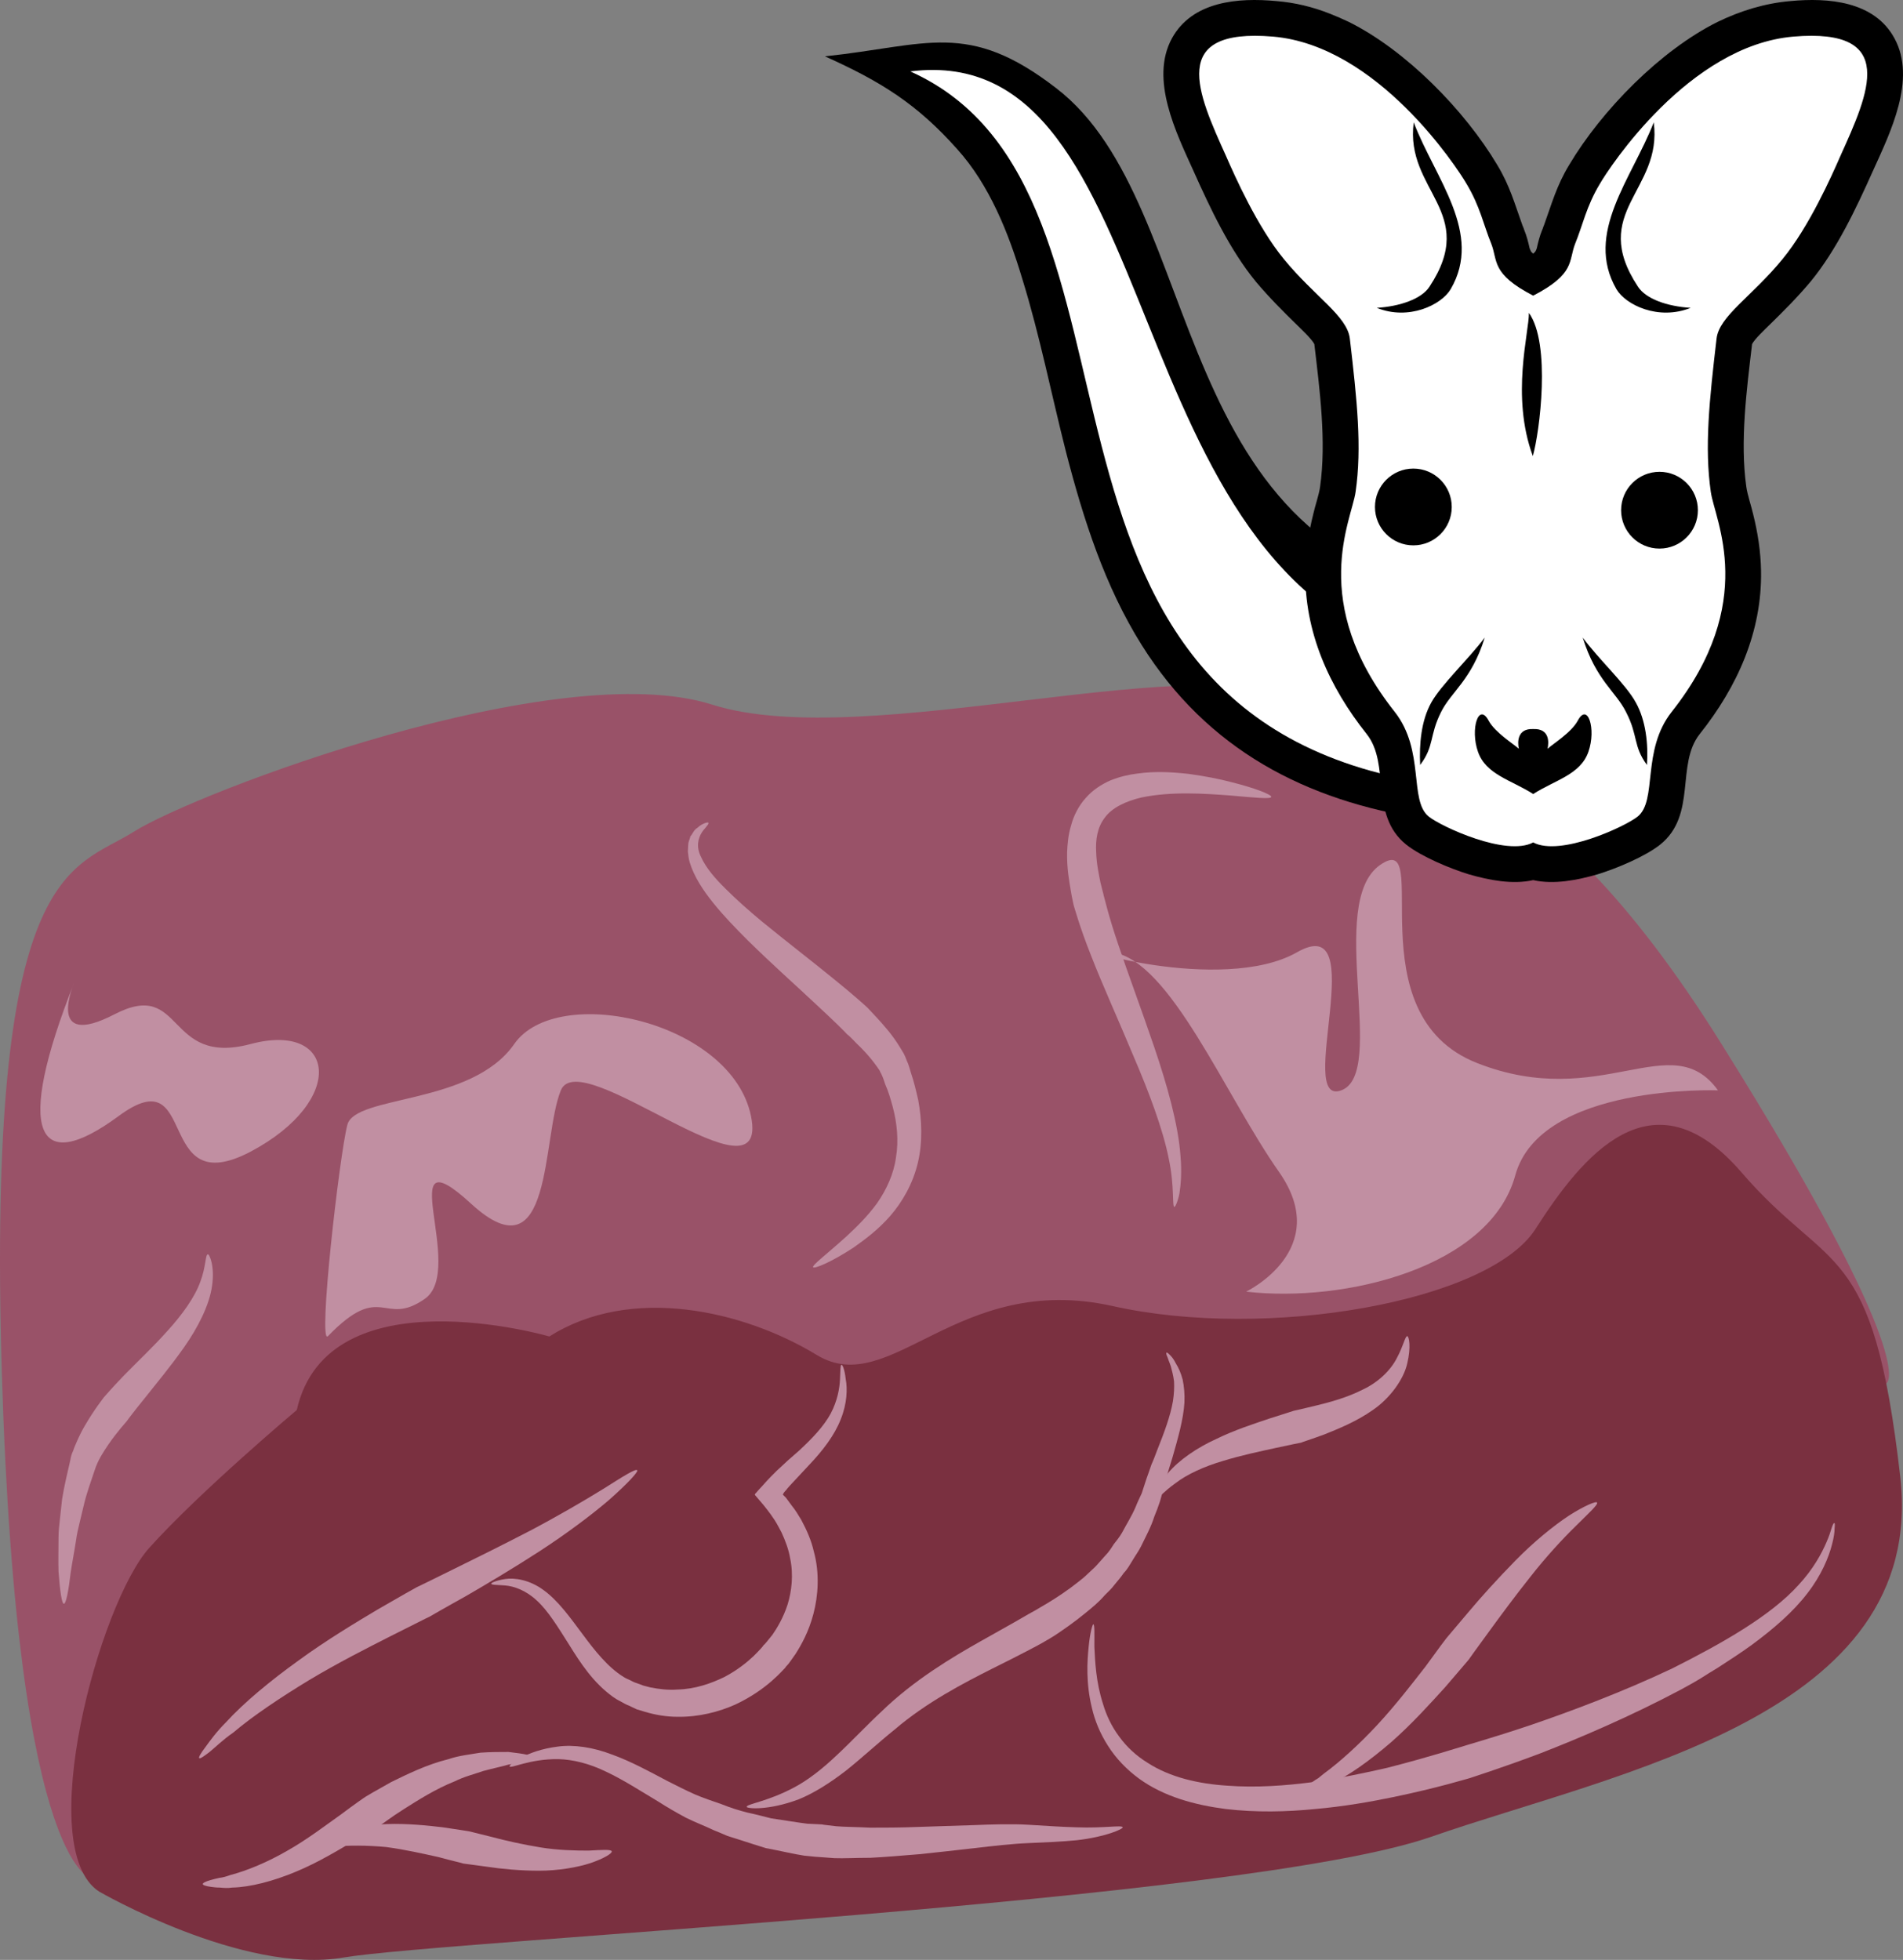 <?xml version="1.0" encoding="UTF-8" standalone="no"?>
<!-- Creator: CorelDRAW Home & Student X7 -->

<svg
   xmlns:dc="http://purl.org/dc/elements/1.1/"
   xmlns:cc="http://creativecommons.org/ns#"
   xmlns:rdf="http://www.w3.org/1999/02/22-rdf-syntax-ns#"
   xmlns:svg="http://www.w3.org/2000/svg"
   xmlns="http://www.w3.org/2000/svg"
   xmlns:sodipodi="http://sodipodi.sourceforge.net/DTD/sodipodi-0.dtd"
   xmlns:inkscape="http://www.inkscape.org/namespaces/inkscape"
   xml:space="preserve"
   width="53.038mm"
   height="54.626mm"
   version="1.1"
   style="clip-rule:evenodd;fill-rule:evenodd;image-rendering:optimizeQuality;shape-rendering:geometricPrecision;text-rendering:geometricPrecision"
   viewBox="0 0 5303.769 5462.567"
   id="svg69"
   sodipodi:docname="3080.svg"
   inkscape:version="0.92.4 (5da689c313, 2019-01-14)"><rect x="0" y="0" width="5303.769" height="5462.567" fill="#808080" stroke="none"/><sodipodi:namedview
   pagecolor="#ffffff"
   bordercolor="#666666"
   borderopacity="1"
   objecttolerance="10"
   gridtolerance="10"
   guidetolerance="10"
   inkscape:pageopacity="0"
   inkscape:pageshadow="2"
   inkscape:window-width="640"
   inkscape:window-height="480"
   id="namedview71"
   showgrid="false"
   inkscape:zoom="0.2102413"
   inkscape:cx="94.983389"
   inkscape:cy="91.711711"
   inkscape:window-x="0"
   inkscape:window-y="0"
   inkscape:window-maximized="0"
   inkscape:current-layer="svg69" />
 <defs
   id="defs4">
  <style
   type="text/css"
   id="style2">
   <![CDATA[
    .fil3 {fill:black}
    .fil5 {fill:black}
    .fil4 {fill:white}
    .fil1 {fill:#7A3040;fill-rule:nonzero}
    .fil0 {fill:#995268;fill-rule:nonzero}
    .fil2 {fill:#C18FA2;fill-rule:nonzero}
   ]]>
  </style>
 </defs>
 <g
   id="Vrstva_x0020_1"
   transform="translate(-7986.898,-11813.972)">
  <path
   class="fil0"
   d="m 8251,17053 c 0,0 -216,11 -259,-1413 -43,-1424 195,-1399 368,-1508 173,-109 1179,-492 1612,-354 433,137 1385,-174 1667,0 281,173 622,107 1146,946 563,900 459,946 459,946 l -848,260 c 0,0 -2132,427 -2164,463 -33,35 -1666,408 -1666,408 z"
   id="path7"
   inkscape:connector-curvature="0"
   style="fill:#995268;fill-rule:nonzero" />
  <path
   class="fil1"
   d="m 9518,15539 c 0,0 -617,-180 -704,205 0,0 -270,227 -411,384 -140,156 -324,838 -140,958 0,0 400,232 681,184 282,-48 2511,-156 3030,-336 519,-181 1385,-337 1309,-1004 -76,-668 -195,-561 -443,-849 -249,-288 -444,-44 -574,159 -130,202 -747,311 -1179,214 -433,-96 -617,261 -823,137 -205,-125 -519,-196 -746,-52 z"
   id="path9"
   inkscape:connector-curvature="0"
   style="fill:#7a3040;fill-rule:nonzero" />
  <path
   class="fil2"
   d="m 9763,15912 c 3,4 -27,37 -78,82 -50,43 -121,96 -195,144 -74,48 -150,93 -207,126 -58,32 -97,55 -99,56 -3,1 -46,23 -110,55 -63,32 -146,74 -226,122 -79,48 -157,100 -211,146 -29,20 -50,41 -66,54 -17,13 -27,20 -29,17 -2,-2 4,-13 17,-30 13,-18 31,-43 57,-69 50,-55 125,-117 203,-173 78,-57 160,-106 222,-143 62,-36 105,-60 107,-61 3,-1 43,-21 102,-50 59,-29 136,-67 213,-107 76,-40 150,-83 205,-117 54,-34 91,-58 95,-52 z"
   id="path11"
   inkscape:connector-curvature="0"
   style="fill:#c18fa2;fill-rule:nonzero" />
  <path
   class="fil2"
   d="m 10332,15618 c 3,-1 9,13 12,40 5,26 4,68 -14,112 -17,44 -50,87 -87,126 -18,19 -36,39 -55,59 l -7,8 -3,4 -2,2 v 0 c -2,2 -3,4 -5,6 0,2 -3,4 -2,5 l 5,5 2,2 c 0,0 1,1 1,1 l 3,4 14,19 c 10,12 18,26 26,39 15,28 28,57 35,88 17,61 12,125 -1,174 -13,50 -34,87 -50,112 -8,12 -15,21 -20,28 -6,6 -9,10 -9,11 -2,1 -14,16 -37,36 -23,20 -57,45 -102,66 -45,20 -101,35 -161,34 -30,0 -61,-5 -91,-14 l -23,-7 -21,-10 c -8,-3 -15,-7 -22,-11 -8,-4 -15,-8 -22,-13 -56,-40 -92,-96 -123,-146 -31,-49 -59,-95 -90,-123 -31,-29 -64,-40 -88,-42 -24,-2 -38,-1 -39,-5 -1,-2 13,-9 39,-13 26,-4 68,2 107,31 40,29 73,75 108,122 34,46 71,93 115,120 6,4 12,6 18,9 6,3 11,6 18,8 l 19,7 19,5 c 25,5 51,8 76,6 49,-1 94,-17 131,-35 36,-19 63,-41 81,-58 18,-18 28,-29 28,-31 1,0 4,-3 8,-8 4,-5 10,-12 17,-21 13,-19 30,-47 42,-84 11,-36 17,-82 7,-129 -4,-24 -13,-48 -24,-72 -6,-11 -12,-23 -19,-34 l -11,-16 -3,-4 -6,-8 -11,-14 -23,-27 c -3,-3 0,-5 2,-7 l 6,-7 12,-13 c 8,-9 16,-18 24,-26 l 5,-5 4,-4 7,-7 c 21,-20 41,-38 61,-55 38,-35 70,-69 89,-104 19,-36 25,-71 26,-96 1,-25 1,-40 4,-40 z"
   id="path13"
   inkscape:connector-curvature="0"
   style="fill:#c18fa2;fill-rule:nonzero" />
  <path
   class="fil2"
   d="m 9478,16714 c 0,7 -30,13 -73,18 -21,6 -45,11 -71,18 -26,9 -54,16 -80,29 -53,21 -103,53 -141,77 -19,12 -35,23 -46,31 -11,8 -18,13 -19,13 -1,1 -31,19 -73,44 -44,26 -101,61 -164,87 -62,26 -127,43 -177,44 -12,2 -24,1 -34,0 -10,0 -18,-1 -25,-2 -15,-2 -23,-5 -23,-8 0,-3 8,-7 22,-11 7,-2 15,-4 24,-6 10,-1 20,-4 31,-8 46,-12 104,-36 159,-68 55,-31 107,-71 148,-100 40,-30 69,-50 71,-51 1,-1 29,-17 70,-40 43,-21 99,-49 160,-64 29,-10 60,-13 89,-18 28,-2 55,-2 78,-2 45,5 74,11 74,17 z"
   id="path15"
   inkscape:connector-curvature="0"
   style="fill:#c18fa2;fill-rule:nonzero" />
  <path
   class="fil2"
   d="m 9692,16974 c 1,6 -22,20 -60,33 -37,12 -90,21 -143,21 -52,0 -105,-5 -144,-11 -39,-5 -65,-9 -67,-9 -1,-1 -29,-7 -69,-18 -41,-9 -93,-21 -146,-28 -53,-5 -106,-5 -146,-1 -40,4 -68,9 -70,2 -1,-5 23,-21 63,-37 41,-15 97,-26 155,-28 57,-2 114,4 156,9 42,6 71,11 72,11 2,0 27,7 65,16 37,10 86,21 135,29 48,8 97,9 134,9 37,-2 63,-4 65,2 z"
   id="path17"
   inkscape:connector-curvature="0"
   style="fill:#c18fa2;fill-rule:nonzero" />
  <path
   class="fil2"
   d="m 11116,16907 c 1,5 -49,27 -128,36 -40,4 -86,6 -134,8 -49,2 -98,8 -151,14 -52,6 -105,12 -154,17 -49,4 -96,8 -136,10 -41,0 -75,2 -100,1 -25,-2 -39,-3 -41,-3 -2,0 -18,-1 -44,-4 -27,-4 -64,-13 -107,-21 -22,-7 -45,-14 -69,-22 -13,-4 -25,-8 -38,-12 -12,-5 -25,-11 -38,-16 -25,-12 -52,-22 -78,-35 -26,-14 -52,-29 -77,-45 -50,-30 -98,-61 -145,-83 -47,-23 -93,-34 -133,-35 -81,-1 -134,28 -136,20 -2,-3 45,-44 135,-55 44,-6 98,2 150,22 53,19 104,47 155,74 26,13 51,26 76,37 25,11 51,19 76,28 12,5 24,9 36,13 12,4 24,7 35,10 24,5 46,11 66,16 41,6 76,12 101,15 25,1 40,2 41,2 2,1 16,2 39,5 23,2 56,2 95,4 39,0 84,0 133,-2 49,-2 102,-3 154,-5 51,-2 106,-4 155,-1 49,3 94,6 133,7 76,3 127,-7 129,0 z"
   id="path19"
   inkscape:connector-curvature="0"
   style="fill:#c18fa2;fill-rule:nonzero" />
  <path
   class="fil2"
   d="m 11238,15584 c 1,-1 4,1 9,6 2,2 5,5 8,9 3,4 6,9 9,15 7,11 14,26 19,45 4,19 6,41 5,64 -3,48 -18,99 -33,152 -4,13 -8,26 -12,39 -4,13 -8,27 -11,41 -4,15 -8,29 -12,43 -5,15 -10,29 -16,43 -9,29 -24,56 -37,83 -7,14 -16,26 -23,38 -8,13 -15,26 -25,36 -8,12 -17,22 -26,33 -8,11 -18,20 -27,29 -17,20 -36,35 -53,49 -34,28 -65,49 -86,63 -22,14 -36,21 -37,22 -3,2 -59,32 -138,71 -79,40 -182,93 -271,169 -46,37 -90,78 -135,114 -45,35 -91,64 -133,81 -85,32 -145,26 -145,21 -1,-8 57,-14 132,-54 38,-20 78,-51 118,-89 40,-37 82,-82 127,-124 90,-87 196,-150 274,-194 79,-44 131,-74 134,-76 1,-1 14,-7 35,-20 21,-12 49,-29 82,-53 15,-12 33,-24 49,-40 8,-8 17,-15 25,-24 8,-9 16,-18 24,-27 9,-9 16,-20 23,-31 8,-10 16,-20 23,-32 12,-23 27,-46 38,-72 5,-13 11,-25 17,-38 4,-13 9,-27 13,-40 5,-13 9,-26 14,-40 6,-13 11,-27 16,-40 20,-50 37,-96 44,-137 3,-20 4,-38 3,-55 -2,-16 -6,-31 -9,-42 -2,-6 -4,-11 -6,-16 -1,-4 -3,-8 -4,-11 -3,-6 -3,-10 -2,-11 z"
   id="path21"
   inkscape:connector-curvature="0"
   style="fill:#c18fa2;fill-rule:nonzero" />
  <path
   class="fil2"
   d="m 11909,15538 c 5,1 11,30 0,76 -10,45 -49,98 -96,130 -47,33 -98,53 -135,68 -38,14 -64,22 -65,23 -2,0 -30,6 -72,15 -41,9 -94,20 -146,36 -51,15 -100,37 -132,62 -33,23 -50,46 -56,43 -4,-3 5,-35 35,-71 30,-36 81,-71 134,-95 53,-26 107,-43 148,-57 40,-13 67,-21 69,-22 1,0 27,-6 64,-15 37,-9 85,-22 128,-44 43,-20 78,-54 95,-88 18,-33 23,-61 29,-61 z"
   id="path23"
   inkscape:connector-curvature="0"
   style="fill:#c18fa2;fill-rule:nonzero" />
  <path
   class="fil2"
   d="m 13099,16059 c 2,0 2,5 1,15 0,11 -2,25 -7,44 -9,36 -30,87 -69,137 -39,51 -93,98 -154,143 -30,22 -63,43 -95,64 -17,10 -34,21 -50,31 -18,11 -35,20 -53,30 -139,74 -284,136 -395,179 -112,42 -189,66 -194,68 -5,1 -88,27 -214,53 -63,13 -137,26 -216,33 -80,8 -165,10 -250,0 -85,-11 -172,-34 -242,-85 -34,-25 -64,-56 -86,-91 -22,-34 -37,-71 -45,-106 -17,-70 -13,-130 -9,-170 4,-41 11,-63 13,-63 4,1 3,24 3,63 2,40 4,97 24,159 9,31 24,63 45,91 21,29 48,54 79,73 63,41 143,59 223,64 80,6 162,0 238,-10 76,-11 147,-26 208,-40 121,-31 203,-58 208,-59 4,-2 81,-23 191,-60 111,-38 256,-92 395,-158 137,-69 274,-146 352,-233 40,-43 64,-87 78,-120 7,-16 11,-29 14,-39 3,-9 6,-14 7,-13 z"
   id="path25"
   inkscape:connector-curvature="0"
   style="fill:#c18fa2;fill-rule:nonzero" />
  <path
   class="fil2"
   d="m 12438,16002 c 3,6 -23,29 -59,65 -37,36 -84,87 -127,142 -43,54 -85,111 -117,155 -32,44 -54,74 -55,76 -1,1 -27,32 -65,76 -40,44 -92,102 -150,153 -59,51 -121,96 -173,119 -6,3 -12,7 -18,9 -5,3 -11,5 -16,7 -11,4 -20,7 -28,9 -16,5 -25,6 -26,3 -1,-3 6,-10 19,-20 7,-5 15,-10 24,-17 4,-3 9,-6 14,-9 5,-4 11,-9 16,-13 44,-32 99,-82 149,-136 51,-55 97,-115 133,-161 34,-47 58,-79 59,-80 2,-2 25,-30 60,-71 35,-42 83,-95 133,-146 50,-51 105,-96 149,-125 44,-28 76,-41 78,-36 z"
   id="path27"
   inkscape:connector-curvature="0"
   style="fill:#c18fa2;fill-rule:nonzero" />
  <path
   class="fil2"
   d="m 8901,15538 c -29,30 32,-505 54,-589 22,-84 346,-54 465,-225 119,-172 606,-64 660,201 54,265 -476,-204 -530,-72 -54,132 -21,525 -249,317 -227,-209 -13,182 -130,264 -116,81 -119,-52 -270,104 z"
   id="path29"
   inkscape:connector-curvature="0"
   style="fill:#c18fa2;fill-rule:nonzero" />
  <path
   class="fil2"
   d="m 11460,15414 c 0,0 243,-117 92,-333 -152,-216 -303,-589 -465,-613 -163,-24 305,120 515,0 210,-120 -7,433 123,385 130,-48 -43,-522 108,-628 152,-106 -76,416 271,552 346,136 541,-104 671,76 0,0 -495,-19 -565,237 -70,256 -474,356 -750,324 z"
   id="path31"
   inkscape:connector-curvature="0"
   style="fill:#c18fa2;fill-rule:nonzero" />
  <path
   class="fil2"
   d="m 8194,14552 c 0,0 -83,190 112,89 195,-101 141,146 379,83 238,-64 270,157 0,300 -271,142 -141,-267 -368,-99 -228,168 -290,48 -123,-373 z"
   id="path33"
   inkscape:connector-curvature="0"
   style="fill:#c18fa2;fill-rule:nonzero" />
  <path
   class="fil2"
   d="m 8566,15310 c 4,-2 20,32 12,87 -7,54 -40,118 -78,172 -38,54 -79,103 -109,141 -30,37 -49,62 -50,64 -1,2 -25,27 -52,66 -14,21 -29,43 -38,71 -10,31 -22,62 -30,96 -4,17 -8,33 -12,50 -4,17 -8,33 -10,49 -5,33 -11,63 -15,90 -6,52 -13,88 -19,88 -6,0 -11,-36 -15,-90 -1,-28 0,-60 0,-94 0,-18 2,-35 4,-53 2,-19 4,-37 6,-55 6,-37 15,-74 23,-109 1,-8 4,-18 8,-26 3,-10 7,-17 10,-25 7,-16 14,-30 21,-42 29,-50 53,-79 54,-81 1,-1 24,-28 57,-62 34,-35 80,-78 121,-124 41,-45 76,-94 91,-136 16,-42 14,-76 21,-77 z"
   id="path35"
   inkscape:connector-curvature="0"
   style="fill:#c18fa2;fill-rule:nonzero" />
  <path
   class="fil2"
   d="m 9961,14107 c 1,2 0,5 -4,9 -3,5 -9,10 -14,18 -10,16 -17,40 -2,69 13,29 39,60 69,89 30,30 64,60 100,90 71,58 145,115 200,160 56,45 93,79 95,81 1,1 11,12 28,30 16,18 40,43 64,83 3,5 6,10 9,15 3,6 6,13 8,19 6,12 8,23 12,35 8,23 14,49 20,75 10,54 13,116 -1,175 -14,59 -44,110 -77,148 -34,39 -71,66 -102,88 -64,42 -110,60 -113,55 -3,-6 38,-36 93,-86 27,-25 58,-55 85,-92 26,-37 47,-82 53,-128 8,-47 3,-96 -9,-141 -6,-22 -12,-43 -21,-63 -3,-10 -7,-21 -11,-29 -2,-3 -3,-6 -5,-10 -2,-3 -5,-7 -7,-10 -19,-27 -41,-50 -57,-65 -15,-16 -25,-25 -26,-25 -2,-3 -35,-36 -87,-84 -52,-49 -122,-111 -190,-178 -34,-34 -67,-68 -96,-104 -29,-36 -54,-74 -66,-114 -3,-10 -4,-21 -5,-30 1,-11 0,-21 3,-29 2,-5 3,-9 4,-13 3,-3 5,-7 7,-10 4,-7 8,-11 13,-14 8,-8 16,-11 21,-13 6,-2 9,-2 9,-1 z"
   id="path37"
   inkscape:connector-curvature="0"
   style="fill:#c18fa2;fill-rule:nonzero" />
  <path
   class="fil2"
   d="m 11530,14035 c -1,7 -47,2 -116,-4 -69,-5 -162,-12 -247,6 -42,10 -81,28 -101,56 -21,27 -26,62 -24,96 1,34 8,64 12,85 5,21 9,34 9,36 1,2 13,56 40,135 26,78 65,182 101,288 36,106 67,216 73,303 4,43 1,80 -3,105 -5,24 -12,37 -14,37 -7,-2 1,-57 -16,-136 -16,-80 -54,-182 -97,-282 -42,-101 -88,-202 -119,-282 -32,-80 -48,-139 -49,-142 0,-2 -4,-16 -8,-41 -4,-25 -11,-60 -10,-106 1,-22 3,-48 11,-74 7,-27 21,-55 41,-77 19,-22 44,-38 69,-49 25,-10 50,-16 75,-19 50,-7 98,-4 143,1 44,6 85,14 119,23 68,17 112,35 111,41 z"
   id="path39"
   inkscape:connector-curvature="0"
   style="fill:#c18fa2;fill-rule:nonzero" />
  <g
   id="_760057168">
   <path
   class="fil3"
   d="m 11959,14097 c -334,-51 -607,-194 -790,-485 -103,-164 -163,-352 -211,-538 -41,-161 -73,-325 -122,-483 -38,-127 -91,-261 -181,-361 -112,-126 -213,-189 -369,-259 285,-30 398,-102 645,89 428,329 293,1315 1179,1421 l -44,632 z"
   id="path41"
   inkscape:connector-curvature="0"
   style="fill:#000000" />
   <path
   class="fil4"
   d="m 11974,13998 -6,-359 c -890,-207 -715,-1718 -1444,-1626 748,336 192,1793 1450,1985 z"
   id="path43"
   inkscape:connector-curvature="0"
   style="fill:#ffffff" />
   <g
   id="g47">
    <path
   class="fil3"
   d="m 12260,12521 c 3,-3 6,-5 7,-8 1,-1 2,-5 3,-7 4,-18 8,-34 15,-51 2,-4 3,-9 5,-13 22,-61 35,-110 70,-168 91,-153 255,-320 414,-399 64,-31 132,-52 203,-58 105,-10 234,0 290,104 62,114 -12,263 -60,369 -47,105 -101,220 -174,309 -37,44 -76,83 -116,122 -10,10 -40,38 -47,52 -15,127 -34,272 -16,398 3,22 14,54 19,76 13,52 21,104 22,158 3,170 -66,323 -171,455 -67,85 -7,225 -110,308 -43,34 -123,67 -175,83 -56,16 -121,29 -179,16 -58,13 -123,0 -179,-16 -52,-16 -132,-49 -175,-83 -103,-83 -43,-223 -110,-308 -105,-132 -174,-285 -171,-455 1,-54 9,-106 22,-158 5,-23 16,-54 19,-76 18,-126 -1,-271 -16,-398 -7,-14 -37,-42 -47,-52 -40,-39 -79,-78 -116,-122 -73,-89 -127,-204 -174,-309 -48,-106 -122,-255 -60,-369 57,-104 185,-114 291,-104 51,4 101,16 149,35 18,7 36,15 53,23 159,79 323,246 414,399 35,58 48,107 70,168 2,5 4,9 5,13 7,17 11,33 15,51 1,2 2,5 3,7 1,3 4,5 7,8 z"
   id="path45"
   inkscape:connector-curvature="0"
   style="fill:#000000" />
   </g>
   <path
   class="fil4"
   d="m 12260,12638 c -118,-61 -98,-97 -117,-145 -21,-51 -31,-104 -69,-167 -26,-45 -248,-385 -539,-410 -294,-25 -210,158 -131,333 24,55 87,197 161,287 86,105 177,159 184,222 20,171 34,303 16,427 -11,79 -133,307 109,613 85,108 39,247 95,292 35,28 216,112 291,72 75,40 256,-44 291,-72 56,-45 10,-184 95,-292 242,-306 120,-534 109,-613 -18,-124 -4,-256 16,-427 7,-63 98,-117 184,-222 74,-90 137,-232 161,-287 79,-175 163,-358 -131,-333 -291,25 -513,365 -539,410 -38,63 -48,116 -69,167 -19,48 1,84 -117,145 z"
   id="path49"
   inkscape:connector-curvature="0"
   style="fill:#ffffff" />
   <circle
   class="fil5"
   cx="11926"
   cy="13227"
   r="107"
   id="circle51"
   style="fill:#000000" />
   <circle
   class="fil5"
   cx="12612"
   cy="13236"
   r="107"
   id="circle53"
   style="fill:#000000" />
   <path
   class="fil5"
   d="m 12260,14027 c 61,-39 132,-54 154,-118 22,-63 -2,-139 -30,-86 -18,33 -70,65 -84,78 4,-18 6,-57 -40,-55 -45,-2 -44,37 -40,55 -14,-13 -66,-45 -84,-78 -28,-53 -52,23 -30,86 22,64 93,79 154,118 z"
   id="path55"
   inkscape:connector-curvature="0"
   style="fill:#000000" />
   <path
   class="fil5"
   d="m 11824,12672 c 89,36 180,-8 206,-52 91,-156 -43,-308 -103,-465 -25,191 182,249 44,458 -22,34 -82,55 -147,59 z"
   id="path57"
   inkscape:connector-curvature="0"
   style="fill:#000000" />
   <path
   class="fil5"
   d="m 12699,12672 c -90,36 -181,-8 -207,-52 -90,-156 43,-308 104,-465 25,191 -182,249 -44,458 22,34 81,55 147,59 z"
   id="path59"
   inkscape:connector-curvature="0"
   style="fill:#000000" />
   <path
   class="fil5"
   d="m 12259,13085 c 19,-66 51,-313 -11,-399 1,53 -51,232 11,399 z"
   id="path61"
   inkscape:connector-curvature="0"
   style="fill:#000000" />
   <path
   class="fil5"
   d="m 12125,13591 c -37,119 -94,151 -122,208 -33,66 -18,94 -58,147 -3,-58 3,-124 31,-174 28,-50 103,-120 149,-181 z"
   id="path63"
   inkscape:connector-curvature="0"
   style="fill:#000000" />
   <path
   class="fil5"
   d="m 12398,13591 c 37,119 93,151 121,208 34,66 19,94 58,147 4,-58 -3,-124 -31,-174 -27,-50 -103,-120 -148,-181 z"
   id="path65"
   inkscape:connector-curvature="0"
   style="fill:#000000" />
  </g>
 </g>
</svg>